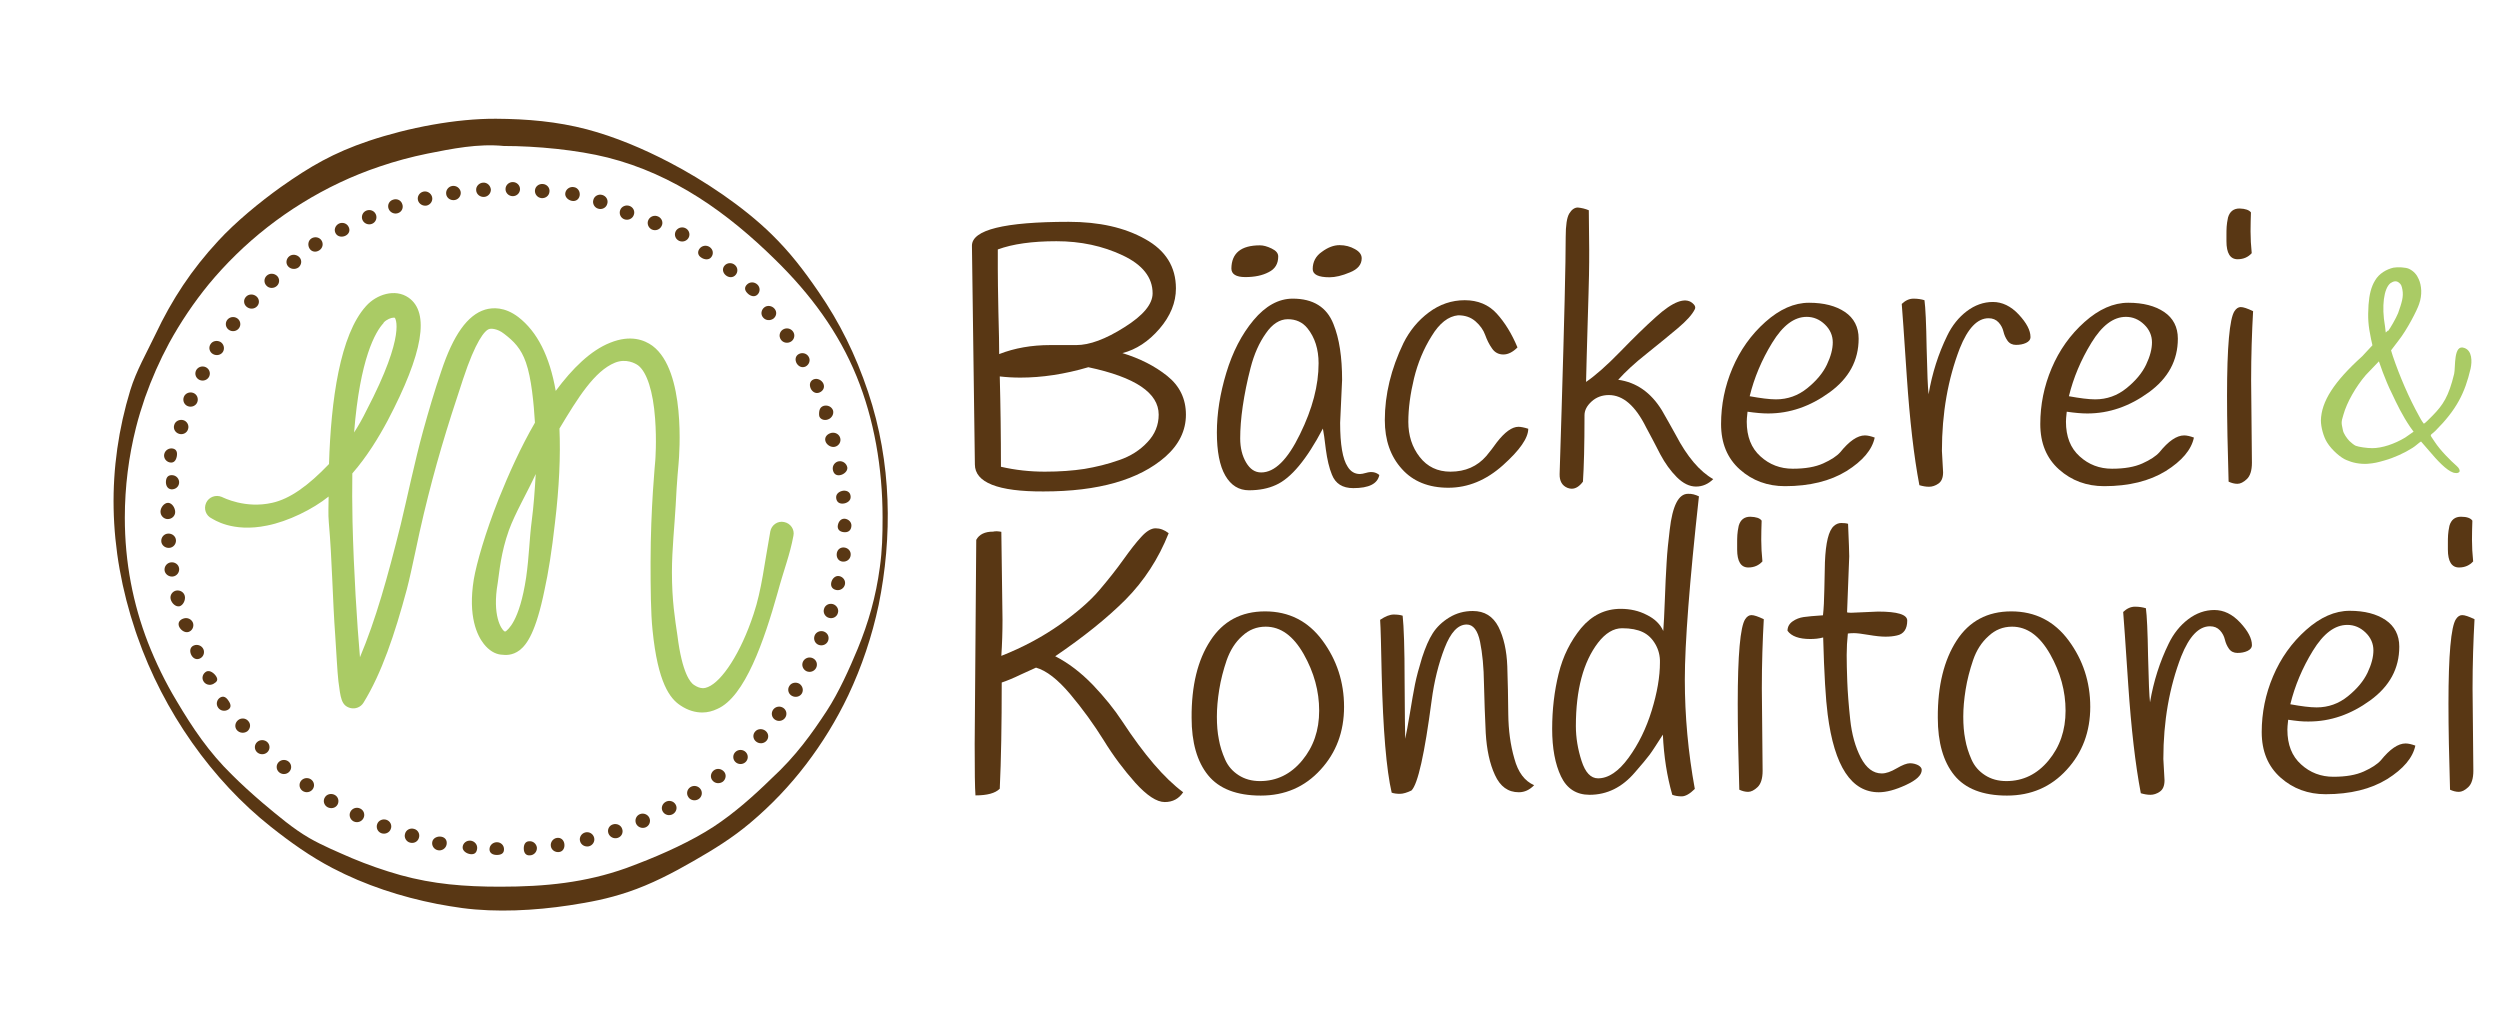 <?xml version="1.0" encoding="utf-8"?>
<!-- Generator: Adobe Illustrator 26.0.1, SVG Export Plug-In . SVG Version: 6.00 Build 0)  -->
<svg version="1.1" id="Ebene_1" xmlns="http://www.w3.org/2000/svg" xmlns:xlink="http://www.w3.org/1999/xlink" x="0px" y="0px"
	 viewBox="0 0 1275.8 521.7" style="enable-background:new 0 0 1275.8 521.7;" xml:space="preserve">
<style type="text/css">
	.st0{fill:#593714;}
	.st1{fill:#AACB65;}
</style>
<path class="st0" d="M443,200c-6.4-19.1-14.5-35.4-25.3-51.1c-7.6-11.1-14.6-20.2-24-29.4c-14.4-14.1-34.5-27.5-52-36.6
	C328.5,76,313.9,69.8,299.5,66c-15.3-4-30.4-5.3-46.4-5.4c-20.4-0.1-44.6,4.5-64.9,11.3c-18.1,6.1-29.9,13-44.8,23.5
	c-10.8,7.7-23.3,18-32.1,27.6c-13.5,14.6-23.5,29.7-32,47.7c-4.4,9.2-9.8,18.6-12.8,28.4c-12,39.4-11.6,80.5,2.7,123.1
	c0.3,0.8,0.5,1.5,0.8,2.3c13.5,38.9,38.5,73.9,68.2,97.4c10.1,8,20.2,15.2,31.5,21.1c16.6,8.7,35,14.7,53.4,18.3
	c4.2,0.8,8.5,1.5,12.8,2.1c17.4,2.3,36.9,1.3,54.7-1.4c10.5-1.6,19.5-3.3,29.9-6.8c11.7-3.9,23-9.8,33.4-15.8
	c10.5-6,20-11.9,29-19.5c10.7-9,20.2-19,28.5-29.9s15.5-22.6,21.5-35.2c6.9-14.6,12.1-30.1,15.5-46.1
	C455.4,274.2,455.2,236.3,443,200z M255.2,452.5c-18.3,0-34.1-1.3-50.8-5.9c-8.5-2.4-16.8-5.3-24.9-8.7c-7.1-3.1-15-6.4-21.6-10.2
	c-8.3-4.8-15.8-11.2-23.8-17.9c-5.6-4.8-10.9-9.6-15.6-14.3c-11.8-11.5-20.1-23.8-28.5-38c-5.7-9.5-10.5-19.4-14.5-29.6
	c-7.6-19.7-11.8-40.8-11.8-63.7c0-15.9,2-31.3,5.7-46c1.3-5.2,2.9-10.3,4.6-15.3c3.4-9.6,7.5-18.9,12.3-27.8
	c5.8-10.6,12.6-20.7,20.2-30c4.3-5.2,8.9-10.2,13.8-15c10.2-10,21.6-18.9,33.9-26.5s25.5-13.9,39.5-18.6c7.9-2.7,16.1-4.9,24.4-6.6
	c12.6-2.5,25.8-5.2,39-3.9c16.7,0,37.5,2,53,5.9c34,8.6,61.5,28.5,85.5,52.1c18,17.6,32.3,36.9,41.6,59.7
	c8.8,21.6,13.2,46.4,13.2,71.9c0,9.3-0.2,16.8-1.4,25.4c-2,15-5.8,28.2-11.3,41.6c-4.2,10.1-9.6,22.2-15.8,31.7
	c-7.6,11.6-15.8,23.1-28.1,34.4c-9.1,8.9-19.1,17.8-29.8,24.8c-10.9,7.1-25.5,13.8-38.6,18.8c-2,0.8-3.9,1.5-5.8,2.2
	C298.8,450.4,278.5,452.5,255.2,452.5z"/>
<g>
	<g>
		<path class="st0" d="M85.6,264.9c2.1,0,3.8-1.6,3.8-3.6s-1.5-4.6-3.6-4.7c-2.1,0-3.9,2.5-3.9,4.5
			C81.9,263.2,83.6,264.9,85.6,264.9z"/>
		<path class="st0" d="M430.9,264.7c-2.1,0-3.3,2-3.4,4c0,2,1.7,2.9,3.7,2.9c2.1,0,3.2-1.3,3.3-3.3
			C434.6,266.4,432.9,264.8,430.9,264.7z"/>
		<path class="st0" d="M89.8,275.7c-0.1-2-1.9-3.5-4-3.4s-3.6,1.9-3.5,3.9s1.9,3.5,4,3.4S89.9,277.7,89.8,275.7z"/>
		<path class="st0" d="M426.7,253.9c0.1,2,1.3,3.2,3.4,3.1s4.2-1.5,4-3.6c-0.1-2-1.5-3.1-3.6-3C428.5,250.6,426.6,251.9,426.7,253.9
			z"/>
		<path class="st0" d="M88.3,294.2c2-0.3,3.4-2.2,3.1-4.2s-2.2-3.3-4.3-3c-2,0.3-3.4,2.2-3.1,4.2C84.3,293.1,86.3,294.5,88.3,294.2z
			"/>
		<path class="st0" d="M428.1,235.4c-2,0.3-3.4,2.2-3.1,4.2s1.5,3.2,3.6,2.9c2-0.3,4.1-2.1,3.8-4C432,236.5,430.1,235.1,428.1,235.4
			z"/>
		<path class="st0" d="M94.3,304.1c-0.5-2-2.5-3.1-4.5-2.7c-2,0.5-3.2,2.5-2.7,4.4c0.5,2,2.5,4,4.5,3.6
			C93.5,308.9,94.8,306.1,94.3,304.1z"/>
		<path class="st0" d="M421.2,225c0.5,2,2.9,3.5,4.9,3s3.2-2.5,2.7-4.4c-0.5-2-2.5-3.1-4.5-2.7C422.2,221.4,420.7,223,421.2,225z"/>
		<path class="st0" d="M98.5,317.9c-0.7-1.9-2.8-2.9-4.7-2.3c-2,0.6-3.1,2-2.5,3.9c0.7,1.9,2.9,3.6,4.9,3
			C98.1,321.9,99.1,319.8,98.5,317.9z"/>
		<path class="st0" d="M418,211.8c0.1,2,2.4,3,4.4,2.3c2-0.6,3.3-2.8,2.7-4.7c-0.7-1.9-2.8-2.8-4.7-2.3
			C418.5,207.7,417.9,209.2,418,211.8z"/>
		<path class="st0" d="M103.8,331.3c-0.8-1.8-3-2.7-4.9-1.9c-1.9,0.8-2.2,2.8-1.4,4.6c0.8,1.8,2.5,2.9,4.4,2.1
			C103.8,335.3,104.6,333.1,103.8,331.3z"/>
		<path class="st0" d="M413.7,198.2c0.8,1.8,2.6,2.9,4.5,2.1c1.9-0.8,2.8-2.6,2-4.5c-0.8-1.8-3.1-3-5-2.2
			C413.3,194.4,412.9,196.3,413.7,198.2z"/>
		<path class="st0" d="M105.3,342.7c-1.8,1-2.5,3.2-1.5,4.9c1,1.8,3.3,2.4,5.1,1.4c1.8-1,2.5-2,1.5-3.7
			C109.4,343.6,107.1,341.8,105.3,342.7z"/>
		<path class="st0" d="M411.2,187c1.8-1,2.5-3.2,1.5-4.9c-1-1.8-3.3-2.4-5.1-1.4c-1.8,1-2,3.1-1,4.8
			C407.6,187.1,409.4,187.9,411.2,187z"/>
		<path class="st0" d="M112.3,356c-1.7,1.1-2.2,3.4-1,5.1c1.1,1.7,3.5,2.1,5.2,1s1.3-2.8,0.1-4.5C115.5,355.9,114.1,354.9,112.3,356
			z"/>
		<path class="st0" d="M399.5,168.2c-1.7,1.1-2.2,3.4-1,5.1c1.1,1.7,3.5,2.1,5.2,1s2.2-3.4,1-5.1S401.2,167.1,399.5,168.2z"/>
		<path class="st0" d="M121.5,367.5c-1.6,1.3-1.9,3.6-0.6,5.1c1.3,1.5,3.6,1.8,5.3,0.6c1.6-1.3,1.9-3.6,0.6-5.1
			C125.5,366.4,123.1,366.2,121.5,367.5z"/>
		<path class="st0" d="M390,156.9c-1.6,1.3-1.9,3.6-0.6,5.1c1.3,1.6,3.6,1.8,5.3,0.6c1.6-1.3,1.9-3.4,0.6-5S391.6,155.6,390,156.9z"
			/>
		<path class="st0" d="M131.2,378.7c-1.5,1.4-1.5,3.7-0.1,5.1s3.8,1.5,5.3,0.1s1.5-3.7,0.1-5.1C135.1,377.4,132.7,377.3,131.2,378.7
			z"/>
		<path class="st0" d="M381.3,145.1c-1.5,1.4-1.4,3,0.1,4.5c1.4,1.5,3.6,2.2,5.1,0.8s1.5-3.7,0.1-5.1
			C385.1,143.8,382.8,143.7,381.3,145.1z"/>
		
			<ellipse transform="matrix(2.051546e-02 -1 1 2.051546e-02 -249.584 528.181)" class="st0" cx="144.8" cy="391.5" rx="3.6" ry="3.7"/>
		<path class="st0" d="M369.8,135.5c-1.4,1.5-1,3.7,0.6,5s3.7,1.3,5-0.2s1.2-3.8-0.4-5.1C373.5,133.9,371.1,134,369.8,135.5z"/>
		
			<ellipse transform="matrix(2.053149e-02 -1 1 2.053149e-02 -247.356 548.949)" class="st0" cx="156.5" cy="400.7" rx="3.6" ry="3.7"/>
		<path class="st0" d="M362.2,126.1c-1.7-1.2-4-0.8-5.2,0.8c-1.2,1.6-0.9,3.4,0.8,4.5c1.7,1.2,4,1.4,5.2-0.2
			C364.3,129.5,363.9,127.3,362.2,126.1z"/>
		<path class="st0" d="M170.9,405.7c-1.8-1-4.1-0.5-5.1,1.2c-1.1,1.7-0.5,4,1.3,5s4.1,0.5,5.1-1.2S172.7,406.7,170.9,405.7z"/>
		
			<ellipse transform="matrix(2.072745e-02 -1 1 2.072745e-02 221.215 465.267)" class="st0" cx="348.1" cy="119.7" rx="3.6" ry="3.7"/>
		<path class="st0" d="M183.8,412.6c-1.9-0.9-4.1-0.1-5,1.7c-0.9,1.8-0.1,4,1.7,4.9c1.9,0.9,4.1,0.1,5-1.7
			C186.4,415.7,185.7,413.5,183.8,412.6z"/>
		<path class="st0" d="M335.9,110.5c-1.9-0.9-4.1-0.1-5,1.7c-0.9,1.8-0.1,4,1.7,4.9c1.9,0.9,4.1,0.1,5-1.7
			C338.6,113.6,337.8,111.4,335.9,110.5z"/>
		<path class="st0" d="M197.3,418.4c-1.9-0.7-4.1,0.2-4.8,2.1s0.2,4,2.1,4.7c1.9,0.7,4.1-0.2,4.8-2.1
			C200.2,421.2,199.2,419.1,197.3,418.4z"/>
		<path class="st0" d="M321.3,105.1c-1.9-0.7-4.1,0.2-4.8,2.1c-0.7,1.9,0.2,4,2.1,4.7s4.1-0.2,4.8-2.1
			C324.2,107.9,323.2,105.8,321.3,105.1z"/>
		<path class="st0" d="M211.3,423c-2-0.6-4.1,0.5-4.6,2.5c-0.6,1.9,0.6,4,2.5,4.5c2,0.6,4.1-0.5,4.6-2.5
			C214.4,425.6,213.3,423.5,211.3,423z"/>
		<path class="st0" d="M307.4,99.5c-2-0.6-4.1,0.5-4.6,2.5c-0.6,1.9,0.6,4,2.5,4.5c2,0.6,4.1-0.5,4.6-2.5
			C310.5,102.1,309.4,100.1,307.4,99.5z"/>
		<path class="st0" d="M225.3,427c-2-0.4-4.3,0.6-4.7,2.6s0.9,3.9,2.9,4.3s4-0.9,4.4-2.9C228.3,429,227.3,427.4,225.3,427z"/>
		<path class="st0" d="M292.9,95.5c-2-0.4-4,0.9-4.4,2.9s1.3,3.7,3.3,4.1s3.6-0.7,4-2.6C296.2,97.8,294.9,95.8,292.9,95.5z"/>
		<path class="st0" d="M240.2,429c-2.1-0.2-3.9,1.2-4.1,3.2c-0.2,2,2,3.5,4.1,3.7s3.1-0.9,3.3-2.9
			C243.7,431.1,242.3,429.3,240.2,429z"/>
		<path class="st0" d="M277.1,93.9c-2.1-0.2-3.9,1.2-4.1,3.2s1.3,3.8,3.3,4c2.1,0.2,3.9-1.2,4.1-3.2
			C280.7,95.9,279.2,94.1,277.1,93.9z"/>
		<path class="st0" d="M253.6,429.8c-2.1,0-3.8,1.6-3.8,3.6s1.7,2.9,3.7,2.9c2.1,0,3.7-0.7,3.7-2.8
			C257.3,431.5,255.7,429.8,253.6,429.8z"/>
		
			<ellipse transform="matrix(2.053156e-02 -1 1 2.053156e-02 159.704 356.128)" class="st0" cx="261.6" cy="96.6" rx="3.6" ry="3.7"/>
		<path class="st0" d="M270,429.3c-2.1,0.1-2.8,2-2.7,4s1.1,3.4,3.2,3.2c2.1-0.1,3.6-1.9,3.5-3.9C273.8,430.7,272.1,429.1,270,429.3
			z"/>
		<path class="st0" d="M246.6,93.2c-2.1,0.1-3.8,1.9-3.6,3.9c0.1,2,1.9,3.5,4,3.4s3.6-1.9,3.5-3.9C250.2,94.6,248.6,93.1,246.6,93.2
			z"/>
		<path class="st0" d="M284.2,427.6c-2,0.3-3.4,2.2-3.1,4.2s2.2,3.3,4.3,3c2-0.3,2.9-2.2,2.6-4.2
			C287.7,428.7,286.3,427.3,284.2,427.6z"/>
		<path class="st0" d="M230.8,94.9c-2,0.3-3.4,2.2-3.1,4.2c0.3,2,2.2,3.3,4.3,3c2-0.3,3.4-2.2,3.1-4.2
			C234.7,95.9,232.8,94.6,230.8,94.9z"/>
		<path class="st0" d="M298.7,424.8c-2,0.5-3.2,2.5-2.7,4.4c0.5,2,2.5,3.1,4.5,2.7c2-0.5,3.2-2.5,2.7-4.4
			C302.7,425.5,300.7,424.3,298.7,424.8z"/>
		<path class="st0" d="M216,97.8c-2,0.5-3.2,2.5-2.7,4.4s2.5,3.1,4.5,2.7c2-0.5,3.2-2.5,2.7-4.4S218,97.3,216,97.8z"/>
		<path class="st0" d="M312.8,420.7c-2,0.6-3,2.7-2.3,4.6s2.8,2.9,4.7,2.3c2-0.6,3-2.7,2.3-4.6C316.9,421.1,314.8,420.1,312.8,420.7
			z"/>
		<path class="st0" d="M200.6,101.9c-2,0.6-3,2.7-2.3,4.6s2.8,2.9,4.7,2.3c2-0.6,3-2.7,2.3-4.6C204.7,102.2,202.6,101.2,200.6,101.9
			z"/>
		<path class="st0" d="M326.5,415.5c-1.9,0.8-2.7,3-1.9,4.8c0.8,1.8,3,2.7,4.9,1.9c1.9-0.8,2.7-3,1.9-4.8
			C330.6,415.6,328.4,414.7,326.5,415.5z"/>
		<path class="st0" d="M186.9,107.5c-1.9,0.8-2.7,3-1.9,4.8s3,2.7,4.9,1.9c1.9-0.8,2.7-3,1.9-4.8C191,107.5,188.8,106.7,186.9,107.5
			z"/>
		<path class="st0" d="M339.7,409.2c-1.8,1-2.5,3.2-1.5,4.9c1,1.8,3.3,2.4,5.1,1.4c1.8-1,2.5-3.2,1.5-4.9
			C343.8,408.8,341.5,408.2,339.7,409.2z"/>
		<path class="st0" d="M172.8,114.2c-1.8,1-2.5,3.2-1.5,4.9c1,1.8,3.4,2.1,5.2,1.1s2.3-2.9,1.3-4.6
			C176.9,113.9,174.6,113.2,172.8,114.2z"/>
		<path class="st0" d="M352.3,401.7c-1.7,1.1-2.2,3.4-1,5.1c1.1,1.7,3.5,2.1,5.2,1s2.2-3.4,1-5.1S354,400.6,352.3,401.7z"/>
		<path class="st0" d="M158.9,121.7c-1.7,1.1-2,3.5-0.9,5.2s3.3,2,5,0.8c1.7-1.1,2.2-3.4,1-5.1C162.9,121,160.6,120.6,158.9,121.7z"
			/>
		<path class="st0" d="M364.2,393.2c-1.6,1.3-1.9,3.6-0.6,5.1c1.3,1.6,3.6,1.8,5.3,0.6c1.6-1.3,1.9-3.6,0.6-5.1
			C368.1,392.2,365.8,391.9,364.2,393.2z"/>
		<path class="st0" d="M147.6,130.8c-1.6,1.3-1.9,3.6-0.6,5.1s3.6,1.8,5.3,0.6c1.6-1.3,1.9-3.6,0.6-5.1S149.2,129.5,147.6,130.8z"/>
		
			<ellipse transform="matrix(2.053157e-02 -1 1 2.053157e-02 -16.255 756.173)" class="st0" cx="377.8" cy="386.4" rx="3.6" ry="3.7"/>
		<path class="st0" d="M136.1,140.7c-1.5,1.4-1.5,3.7-0.1,5.1c1.4,1.5,3.8,1.5,5.3,0.1s1.5-3.7,0.1-5.1
			C139.9,139.4,137.6,139.3,136.1,140.7z"/>
		<path class="st0" d="M385.4,373.3c-1.4,1.5-1.2,3.8,0.4,5.1c1.6,1.3,3.9,1.2,5.3-0.3s1.2-3.8-0.4-5.1
			C389.1,371.7,386.7,371.8,385.4,373.3z"/>
		<path class="st0" d="M125.5,151.5c-1.4,1.5-1.2,3.8,0.4,5.1c1.6,1.3,3.9,1.2,5.3-0.3c1.4-1.5,1.2-3.8-0.4-5.1
			S126.8,150,125.5,151.5z"/>
		<path class="st0" d="M399.8,361.3c-1.7-1.2-4-0.8-5.2,0.8c-1.2,1.6-0.9,3.9,0.8,5.1c1.7,1.2,4,0.8,5.2-0.8
			C401.8,364.8,401.5,362.5,399.8,361.3z"/>
		
			<ellipse transform="matrix(2.031726e-02 -1 1 2.031726e-02 -48.875 280.935)" class="st0" cx="118.9" cy="165.4" rx="3.6" ry="3.7"/>
		<path class="st0" d="M407.9,348.9c-1.8-1-4.1-0.5-5.1,1.2c-1.1,1.7-0.5,4,1.3,5s4.1,0.5,5.1-1.2
			C410.2,352.2,409.6,350,407.9,348.9z"/>
		<path class="st0" d="M112.5,174.5c-1.8-1-4.1-0.5-5.1,1.2c-1.1,1.7-0.5,4,1.3,5s4.1,0.5,5.1-1.2S114.2,175.5,112.5,174.5z"/>
		<path class="st0" d="M414.8,335.9c-1.9-0.9-4.1-0.1-5,1.7c-0.9,1.8-0.1,4,1.7,4.9c1.9,0.9,4.1,0.1,5-1.7S416.7,336.8,414.8,335.9z
			"/>
		
			<ellipse transform="matrix(2.072949e-02 -1 1 2.072949e-02 -89.349 289.967)" class="st0" cx="103.3" cy="190.6" rx="3.6" ry="3.7"/>
		<path class="st0" d="M420.5,322.3c-1.9-0.7-4.1,0.2-4.8,2.1c-0.7,1.9,0.2,4,2.1,4.7s4.1-0.2,4.8-2.1S422.5,323.1,420.5,322.3z"/>
		<path class="st0" d="M95.9,207.3c1.9,0.7,4.1-0.2,4.8-2.1c0.7-1.9-0.2-4-2.1-4.7s-4.1,0.2-4.8,2.1C93.1,204.5,94,206.6,95.9,207.3
			z"/>
		<path class="st0" d="M425.1,308.3c-2-0.6-4.1,0.5-4.6,2.5c-0.6,1.9,0.6,4,2.5,4.5c2,0.6,4.1-0.5,4.6-2.5
			C428.2,310.9,427,308.9,425.1,308.3z"/>
		<path class="st0" d="M91.4,221.4c2,0.6,4.1-0.5,4.6-2.5c0.6-1.9-0.6-4-2.5-4.5s-4.1,0.5-4.6,2.5C88.3,218.8,89.4,220.8,91.4,221.4
			z"/>
		<path class="st0" d="M428.3,294c-2-0.4-3.7,1.3-4.1,3.3s0.6,3.4,2.6,3.8s4-0.9,4.4-2.9C431.6,296.3,430.3,294.4,428.3,294z"/>
		<path class="st0" d="M86.7,236c2,0.4,3.1-1,3.5-3s0-3.7-2-4.1c-2-0.4-4,0.9-4.4,2.9C83.4,233.7,84.7,235.6,86.7,236z"/>
		<path class="st0" d="M430.8,279.4c-2.1-0.2-3.6,1.2-3.8,3.2c-0.2,2,0.9,3.8,3,4s3.9-1.2,4.1-3.2
			C434.4,281.4,432.9,279.6,430.8,279.4z"/>
		<path class="st0" d="M87.3,249.7c2.1,0.2,3.9-1.2,4.1-3.2s-1.3-3.8-3.3-4c-2.1-0.2-3.2,0.9-3.4,2.9
			C84.5,247.3,85.2,249.4,87.3,249.7z"/>
	</g>
</g>
<path class="st1" d="M358.4,363.6c-3.3,0-7.2-0.9-11.3-3.7c-5.1-3.4-11.4-11.2-14.1-38.4c-0.9-8.4-1-21.9-1-34.4
	c0-27.9,2.4-51.7,2.4-52c0-0.1,0.8-9.9-0.1-21.6c-1-13.8-4.2-23.6-8.6-27c-1.5-1.1-6.2-3.7-11.9-1.4c-10.5,4.3-19,18.1-28.3,33.6
	c0.6,13.8-0.1,29.9-2.3,48.2c-1.6,14.3-3.4,25.5-5.3,34.1c-4.4,21.6-9,27.9-12.7,30.8c-3.8,2.9-7.5,2.5-9.1,2.3h-0.3
	c-3.2-0.3-6.3-2.2-8.9-5.5c-3.3-4.2-8.2-13.9-5.1-33c1.4-8.1,5.8-23.6,12.7-41c5.1-12.7,11.3-26.5,18.5-38.9
	c-0.6-9.8-1.8-22.8-4.6-30.7c-2.5-7.2-6.2-10.9-11.2-14.7c-3.4-2.7-6.7-2.7-7.5-2.4c-2.3,0.6-7,6.2-13.4,25.6
	c-8.5,25.5-14.2,44.4-20,68.6c-2.8,11.4-6,28.4-8.7,38.7c-6.2,23-12.8,42.7-22.1,57.8c-1.4,2.3-4.2,3.4-6.8,2.7
	c-4.6-1.3-4.9-5.3-6-13.6c-0.6-5.3-1-14.3-1.6-23c-1.4-19.1-1.6-38.9-3.3-58.1c-0.4-4.3-0.1-8.6-0.1-13.2
	c-8.1,6.5-20.7,12.7-31.4,14.8c-17.8,3.7-27.5-3.3-28.2-3.6c-3-1.4-4.3-4.9-2.9-8c1.4-3,4.9-4.3,8-3c0.9,0.4,12,6.1,25.7,3
	c9-2,18.3-8.6,29-19.8c1-32.6,5.6-65.9,18.9-80.6l0.1-0.1c5.2-5.8,14.7-9,21.6-4.2c10.9,7.6,7.5,28.2-10.7,62.8
	c-4.6,8.6-10.5,18.3-18,26.9c-0.1,7.5-0.1,15.6,0.1,24.6c0.6,25.2,2.3,52.1,3.8,69.2c8-19,14.1-40.7,20.8-67.7
	c3.4-14.1,7.1-32,11.4-47.7c2.8-10.1,5.8-20.4,9.3-30.6c6.1-18.4,13.4-28.7,22.4-31.4c3.8-1.1,9.9-1.5,16.9,3.8
	c9.6,7.4,16,19.9,19.1,37.7c8.5-11.5,17.9-20.7,27.8-24.6c10.4-4.2,17.5-1.4,21.6,1.6c17.1,12.8,13.7,55.3,13.3,60
	c0,0.1-0.9,8.9-1.5,21.6c-0.5,9.3-1.9,22.3-1.9,33.9c0,14.7,1.6,24.1,2.8,32.3c2.4,19.4,6.7,24.1,8.4,25.2c3.4,2.3,5.6,1.8,7.2,1.1
	c7.1-2.9,16.7-17.2,23.3-37.3c4.1-12.2,5.5-25.7,8.5-42.1c0.6-3.3,3.8-5.5,7-4.8c3.3,0.6,5.5,3.8,4.8,7c-1.8,9.8-4.8,17-8.1,29.2
	c-6.8,24.1-16.6,53.1-30.8,59.2C363.7,362.9,361.1,363.6,358.4,363.6z M257.5,322.4L257.5,322.4L257.5,322.4z M257.4,322.2
	c0.1,0,0.3,0,0.4,0s0.1,0,0.3,0c1-0.9,7-4.9,10.4-27.5c1.6-11.3,1.6-19.4,2.9-29.3c0.9-6.8,1.5-15,2-23.5
	c-4.4,9.6-10.5,19.9-13.7,28.7c-4.1,11.5-4.8,20.9-5.7,26.9C251.1,314.1,255.8,321.1,257.4,322.2z M200.9,162.1
	c-1.3,0-3.6,0.9-5.1,2.5l-0.1,0.3c-4.1,4.4-12,17.9-15,55.8c2.2-3.4,4.3-7.1,6.3-11.2c20.7-39.6,14.5-47.3,14.5-47.3
	C201.4,162.1,201.1,162.1,200.9,162.1z"/>
<g>
	<path class="st0" d="M497.5,237L496,125.4c0-8.1,16.5-12.2,49.4-12.2c15.5,0,28.5,2.9,39,8.8c10.5,5.8,15.7,14.2,15.7,25.2
		c0,7.2-2.8,14.1-8.4,20.6c-5.6,6.5-11.9,10.6-18.9,12.4c8.8,2.7,16.4,6.5,22.8,11.6c6.4,5.1,9.6,11.7,9.6,19.8s-3.5,15.3-10.5,21.5
		c-13.5,11.8-34.2,17.7-62.2,17.7C509.2,250.9,497.5,246.2,497.5,237z M509.9,180.7c7.9-3.1,16.6-4.6,26.1-4.6c4.4,0,8.9,0,13.3,0
		c6.7,0,14.9-3,24.5-9.1c9.6-6,14.4-11.8,14.4-17.3c0-8.1-5.1-14.6-15.3-19.4c-10.2-4.8-21.4-7.2-33.8-7.2
		c-12.3,0-22.3,1.4-29.9,4.2c0,2.3,0,5.6,0,10s0.1,11.6,0.3,21.7C509.8,169.4,509.9,176.5,509.9,180.7z M591.3,211.6
		c0-11.1-11.9-19.1-35.9-24.2c-12.2,3.6-23.8,5.3-34.7,5.3c-3.6,0-7.1-0.2-10.5-0.6c0.4,15.1,0.6,30.5,0.6,46.1
		c7.4,1.7,14.8,2.5,22.4,2.5s14.3-0.5,20.2-1.4c5.9-1,11.8-2.4,17.7-4.5c5.9-2,10.7-5.1,14.5-9.2
		C589.4,221.6,591.3,216.9,591.3,211.6z"/>
	<path class="st0" d="M684.9,193.9l-1,21.9c0,11.1,1.3,18.5,3.8,22.3c1.5,2.5,3.6,3.8,6.3,3.8c0.8,0,1.8-0.2,3.2-0.6
		c2.7-0.8,4.9-0.4,6.7,1.1c-0.9,4.5-5.3,6.7-13.3,6.7c-5.5,0-9.1-2.3-10.9-6.9c-1.4-3.4-2.4-7.7-3.1-12.9c-0.6-5.1-1.1-8.7-1.5-10.6
		c-8.3,15.8-16.3,25.4-24,28.8c-3.9,1.8-8.5,2.7-13.7,2.7s-9.2-2.5-12.1-7.5c-2.9-5-4.3-12.4-4.3-22c0-9.7,1.6-19.8,4.8-30.4
		s7.8-19.6,13.9-26.9c6.1-7.3,12.8-11,20-11c10.4,0,17.4,4.3,20.8,13C683.5,172.8,684.9,182.3,684.9,193.9z M643,125.2
		c1.7,0,3.6,0.5,5.9,1.6c2.3,1.1,3.4,2.4,3.4,4.1c0,3.7-1.6,6.4-4.9,8c-3.2,1.7-7.2,2.5-11.9,2.5s-7.1-1.5-7.1-4.4
		C628.5,129.2,633.3,125.2,643,125.2z M638.2,187.7c-1.8,6.9-3.1,13.5-4,19.6c-0.9,6.2-1.3,11.6-1.3,16.4s1,8.9,3,12.3
		s4.5,5.1,7.7,5.1c6.9,0,13.5-6.5,19.8-19.5c6.4-13,9.5-25,9.5-36.2c0-7.2-1.9-13.2-5.7-17.9c-2.5-3.1-5.9-4.6-10-4.6
		s-7.9,2.4-11.2,7.2C642.6,174.9,640,180.7,638.2,187.7z M674.6,128.5c3.1-2.3,6.1-3.4,9-3.4s5.5,0.7,7.8,2c2.4,1.3,3.5,2.9,3.5,4.7
		c0,3.2-2,5.6-6,7.2c-4,1.7-7.5,2.5-10.4,2.5c-5.7,0-8.6-1.4-8.6-4.2C669.9,133.7,671.4,130.7,674.6,128.5z"/>
	<path class="st0" d="M774.4,177.3c-2.4,2.4-4.8,3.6-7.2,3.6s-4.4-1-5.8-3.1c-1.5-2.1-2.6-4.4-3.5-6.9s-2.5-4.8-4.9-6.9
		c-2.4-2.1-5.3-3.1-8.9-3.1c-5,0.5-9.5,4-13.5,10.6c-4.1,6.5-7.1,13.8-9,21.6c-1.9,7.9-2.9,15.3-2.9,22.2s1.9,12.9,5.8,17.9
		c3.9,5,9.1,7.5,15.7,7.5c7.6,0,13.7-2.7,18.3-8c1.9-2.3,3.7-4.6,5.3-6.9c4.1-5.3,7.8-8,11.1-8c1.1,0,2.8,0.3,5,1
		c0,4.7-4.3,10.9-12.9,18.6c-8.6,7.7-17.9,11.5-27.9,11.5s-18-3.2-23.7-9.6c-5.8-6.4-8.7-14.7-8.7-24.9c0-13.1,3.2-26.2,9.5-39.3
		c3.2-6.4,7.5-11.6,13-15.7c5.5-4.1,11.6-6.2,18.3-6.2s12.2,2.3,16.3,6.8C767.9,164.5,771.5,170.3,774.4,177.3z"/>
	<path class="st0" d="M810.8,107.3c0.1,8.9,0.2,15.5,0.2,19.9s0,8.7-0.1,13.1c-0.1,4.3-0.3,12.7-0.7,25.1
		c-0.4,12.4-0.6,22.2-0.8,29.5c4.8-3.3,10.6-8.4,17.4-15.4c6.7-6.9,12.8-12.9,18.3-17.8c8.6-7.8,14.8-10.1,18.5-7.1
		c1.4,1.1,1.8,2.2,1.3,3.2c-1.3,2.7-4.2,5.9-8.7,9.7s-9.8,8.1-15.9,13c-6.1,4.8-10.9,9.3-14.5,13.3c9.3,1.3,16.7,6.5,22.3,15.6
		c2.4,4.2,4.8,8.4,7.1,12.6c5.8,11.1,12.2,18.6,19.1,22.5c-2.5,2.5-5.5,3.8-8.8,3.8s-6.6-1.6-9.8-4.8s-6-7.1-8.4-11.6
		c-2.4-4.6-4.7-9.2-7.2-13.7c-5.5-11.1-11.8-16.6-19.1-16.6c-3.4,0-6.4,1.1-8.8,3.3c-2.4,2.2-3.6,4.5-3.6,7
		c0,15.3-0.3,26.6-0.8,33.9c-1.8,2.4-3.7,3.6-5.7,3.6c-0.6,0-1.3-0.1-2.1-0.4c-2.8-1.1-4.2-3.5-4.1-7.1c0.1-3.6,0.4-14.4,1-32.4
		c1.4-46.1,2.1-75.6,2.1-88.5c0-6,0.6-10,1.8-12s2.7-3.1,4.4-3.1C807.1,106.1,808.9,106.5,810.8,107.3z"/>
	<path class="st0" d="M891.8,210.1c-0.3,2.5-0.4,4.3-0.4,5.1c0,7.6,2.3,13.5,7,17.7c4.6,4.2,10.1,6.3,16.5,6.3s11.5-0.9,15.5-2.7
		s6.9-3.7,8.7-5.7c4.6-5.7,8.8-8.6,12.6-8.6c1.4,0,3.1,0.4,5,1.1c-1.3,6.2-6.1,11.9-14.4,17.1c-8.3,5.1-18.8,7.7-31.4,7.7
		c-8.9,0-16.6-2.8-23-8.5s-9.6-13.4-9.6-23.2s1.9-19.3,5.8-28.5c3.9-9.2,9.5-17.1,16.8-23.6s14.7-9.8,22.3-9.8s13.7,1.6,18.3,4.7
		c4.6,3.1,7,7.7,7,13.6c0,11.1-4.9,20.2-14.8,27.4c-9.9,7.2-20.3,10.8-31.4,10.8C899.4,211,895.9,210.7,891.8,210.1z M906.3,203.8
		c6,0,11.3-1.9,16-5.7s8-7.8,10-12s3-8,3-11.4s-1.3-6.5-4-9.1s-5.8-3.9-9.3-3.9c-6.4,0-12.2,4.4-17.6,13.2
		c-5.4,8.8-9.2,17.9-11.5,27.3C898.4,203.2,902.9,203.8,906.3,203.8z"/>
	<path class="st0" d="M991,230.1l0.6,10.9c0,2.8-0.8,4.7-2.4,5.8c-1.6,1.1-3.2,1.6-4.8,1.6s-3.2-0.3-4.9-0.8
		c-2.8-14.7-4.9-33.1-6.4-55.1s-2.3-34.5-2.6-37.4c1.9-1.8,3.9-2.7,6-2.7s4,0.3,5.6,0.8c0.5,3.7,0.9,11.8,1.1,24.4
		c0.3,12.6,0.6,20.5,1,23.6c1.8-10.7,5-20.7,9.5-29.9c2.5-5.2,5.9-9.4,10-12.5s8.6-4.7,13.3-4.7s9.2,2.1,13.2,6.4
		c4,4.3,6,8.1,6,11.5c0,1.3-0.8,2.3-2.3,3s-3.2,1-5.1,1c-1.8,0-3.3-0.7-4.3-2.1c-1-1.4-1.7-3-2.1-4.7s-1.2-3.3-2.5-4.7
		s-3-2.1-5.1-2.1c-5.7,0-10.6,5.1-14.7,15.4C994.1,193.4,991,210.8,991,230.1z"/>
	<path class="st0" d="M1054.7,210.1c-0.3,2.5-0.4,4.3-0.4,5.1c0,7.6,2.3,13.5,7,17.7c4.6,4.2,10.1,6.3,16.5,6.3s11.5-0.9,15.5-2.7
		s6.9-3.7,8.7-5.7c4.6-5.7,8.8-8.6,12.6-8.6c1.4,0,3.1,0.4,5,1.1c-1.3,6.2-6.1,11.9-14.4,17.1c-8.3,5.1-18.8,7.7-31.4,7.7
		c-8.9,0-16.6-2.8-23-8.5s-9.6-13.4-9.6-23.2s1.9-19.3,5.8-28.5s9.5-17.1,16.8-23.6s14.7-9.8,22.3-9.8s13.7,1.6,18.3,4.7
		c4.6,3.1,7,7.7,7,13.6c0,11.1-4.9,20.2-14.8,27.4s-20.3,10.8-31.4,10.8C1062.3,211,1058.8,210.7,1054.7,210.1z M1069.2,203.8
		c6,0,11.3-1.9,16-5.7s8-7.8,10-12s3-8,3-11.4s-1.3-6.5-4-9.1s-5.8-3.9-9.3-3.9c-6.4,0-12.2,4.4-17.6,13.2s-9.2,17.9-11.5,27.3
		C1061.3,203.2,1065.8,203.8,1069.2,203.8z"/>
	<path class="st0" d="M1148.7,108.4c-0.1,2.9-0.2,6.2-0.2,9.7c0,3.6,0.2,7.2,0.6,11.1c-1.8,2-4.2,3.1-7.2,3.1
		c-3.8,0-5.7-3.1-5.7-9.2c0-0.3,0-1.2,0-2.9s0-3.1,0.1-4.5c0.1-1.3,0.3-2.9,0.7-4.7c0.9-3.1,2.9-4.6,5.9-4.6
		C1145.9,106.5,1147.8,107.2,1148.7,108.4z M1136.5,201.9c0-24.9,1.3-39.3,3.8-43.1c0.9-1.4,2-2.1,3.2-2.1c1.3,0,3.4,0.7,6.3,2.1
		c-0.6,10.8-1,22.6-1,35.3l0.4,42.1c0,3.9-0.9,6.7-2.6,8.3s-3.3,2.4-4.8,2.4s-3-0.4-4.5-1.1C1136.8,229.2,1136.5,214.6,1136.5,201.9
		z"/>
</g>
<g>
	<path class="st0" d="M511,271.4l0.6,44.8c0,6.4-0.2,12.5-0.6,18.5c11.2-4.4,21.1-9.8,29.8-15.9c8.7-6.2,15.4-12,20.1-17.5
		s8.8-10.7,12.3-15.6s6.5-8.8,9.2-11.7c2.6-2.9,5.1-4.4,7.3-4.4c2.3,0,4.5,0.8,6.7,2.5c-5.2,13.1-12.6,24.4-22,33.9
		c-9.5,9.5-21.5,19.1-35.9,28.9c6.7,3.4,13.1,8.3,19.2,14.6c6,6.3,11,12.5,15,18.6c11.1,16.9,21.4,29,31.1,36.2
		c-2.2,3.3-5.3,5-9.4,5s-9.1-3.3-15-9.8c-5.8-6.5-11.3-13.8-16.2-21.8c-5-8-10.6-15.8-17-23.4s-12.2-12.1-17.5-13.6
		c-1,0.4-3.6,1.6-7.7,3.5c-4.1,2-7.4,3.3-9.8,4.1c0,21.5-0.3,39.5-1,54.2c-2.3,2.3-6.4,3.4-12.4,3.4c-0.3-3.8-0.4-12.5-0.4-26.1
		l0.8-104.3c1.5-2.8,4.4-4.2,8.6-4.2C508,271,509.4,271.1,511,271.4z"/>
	<path class="st0" d="M617.7,326.9c6.4-9.9,15.7-14.9,27.9-14.9s22,5,29.3,14.9s11,21.2,11,33.8c0,12.7-4,23.4-12,32.1
		c-8,8.8-18.2,13.2-30.5,13.2s-21.3-3.5-26.9-10.4s-8.4-16.7-8.4-29.3C608,349.9,611.2,336.8,617.7,326.9z M626,336.9
		c-1.7,5-3,10-3.8,15s-1.2,9.6-1.2,13.8c0,4.3,0.3,8.1,1,11.6c0.6,3.5,1.7,6.9,3.2,10.3s3.8,6,6.9,8s6.7,3,10.9,3
		c8.5,0,15.7-3.5,21.5-10.5s8.7-15.4,8.7-25.4s-2.6-19.5-7.9-28.9c-5.3-9.3-11.7-14-19.4-14c-4.6,0-8.6,1.6-12,4.8
		C630.3,327.8,627.8,331.9,626,336.9z"/>
	<path class="st0" d="M782.9,400.7c-2.3,2.4-4.9,3.6-7.8,3.6c-5.5,0-9.5-2.9-12.2-8.8c-2.7-5.8-4.2-13-4.7-21.4
		c-0.4-8.4-0.7-16.8-0.9-25.2c-0.1-8.4-0.8-15.5-2-21.4c-1.2-5.8-3.5-8.8-6.8-8.8c-4.5,0-8.2,4-11.3,12s-5.3,16.9-6.6,26.7
		c-3.6,27.3-7,42.7-10.3,46c-2.3,1.1-4.3,1.7-5.9,1.7c-1.7,0-3.1-0.2-4.2-0.6c-2.7-11.7-4.4-31.8-5.1-60.5
		c-0.3-14.2-0.5-23.5-0.8-27.7c2.7-1.8,5-2.7,6.9-2.7s3.4,0.2,4.6,0.6c0.6,5.5,1,16.7,1,33.6c0.1,16.9,0.2,26.6,0.3,29.2
		c0.6-2.7,1.4-7,2.4-13s1.8-10.9,2.6-14.8s2-8.4,3.6-13.6c1.7-5.2,3.5-9.4,5.5-12.5s4.8-5.8,8.4-8c3.6-2.2,7.6-3.3,12-3.3
		c6,0,10.3,2.7,13.1,8.1c2.7,5.4,4.2,12.1,4.5,20.1s0.4,16.1,0.5,24.4s1.1,15.8,3.1,22.7C774.7,394.2,778.1,398.6,782.9,400.7z"/>
	<path class="st0" d="M867,253.3c-4.8,43.7-7.2,74.9-7.2,93.5s1.7,37.2,5.1,55.8c-2.5,2.5-4.8,3.8-6.7,3.8s-3.5-0.3-4.8-0.8
		c-2.7-9.4-4.3-19.6-4.8-30.7c-3.1,4.8-5.3,8.3-6.8,10.3s-4,5-7.5,9c-6.5,7.6-14.2,11.4-23.1,11.4c-6.7,0-11.6-3.1-14.6-9.4
		s-4.5-14.4-4.5-24.2c0-9.9,1.1-19.3,3.3-28.2c2.2-9,6.1-16.7,11.5-23.3c5.5-6.5,12.2-9.8,20.2-9.8c4.8,0,9.3,1,13.3,3.1
		c4.1,2,6.9,4.8,8.4,8.2c0.3-3.4,0.5-8.7,0.8-15.8s0.5-13.4,0.9-19c0.3-5.5,0.9-11.2,1.6-16.9c1.4-12.2,4.5-18.3,9.3-18.3
		C863.3,251.9,865.1,252.4,867,253.3z M844.8,328.8c-1.6-2.8-3.7-4.9-6.4-6.2c-2.7-1.3-6.2-2-10.6-2s-8.5,2.5-12.3,7.4
		c-7.5,9.8-11.3,24-11.3,42.5c0,6,1,11.9,2.9,17.8s4.7,8.9,8.4,8.9c5.3,0,10.5-3.5,15.6-10.5s9-15,11.8-24.1s4.2-17.3,4.2-24.5
		C847.2,334.7,846.4,331.6,844.8,328.8z"/>
	<path class="st0" d="M899,265.7c-0.1,2.9-0.2,6.2-0.2,9.7c0,3.6,0.2,7.2,0.6,11.1c-1.8,2-4.2,3.1-7.2,3.1c-3.8,0-5.7-3.1-5.7-9.2
		c0-0.3,0-1.2,0-2.9c0-1.7,0-3.1,0.1-4.5c0.1-1.3,0.3-2.9,0.7-4.7c0.9-3.1,2.9-4.6,5.9-4.6C896.2,263.8,898.1,264.4,899,265.7z
		 M886.8,359.1c0-24.9,1.3-39.3,3.8-43.1c0.9-1.4,2-2.1,3.2-2.1c1.3,0,3.4,0.7,6.3,2.1c-0.6,10.8-1,22.6-1,35.3l0.4,42.1
		c0,3.9-0.9,6.7-2.6,8.3c-1.7,1.6-3.3,2.4-4.8,2.4s-3-0.4-4.5-1.1C887.1,386.4,886.8,371.8,886.8,359.1z"/>
	<path class="st0" d="M923.8,326.1c-5.7,0-9.6-1.4-11.6-4.2c0-2,0.9-3.6,2.6-4.8c1.7-1.2,3.6-1.9,5.6-2.2c2-0.3,5.3-0.6,9.9-0.9
		c0.4-3.4,0.6-7.8,0.7-13.3c0.1-5.4,0.2-10,0.3-13.8c0.4-10,1.9-16.2,4.6-18.5c1.1-1,2.4-1.5,3.7-1.5s2.5,0.1,3.5,0.4
		c0.4,9.2,0.6,14.7,0.6,16.6l-1.1,28.6c0.3,0.1,1,0.2,2.1,0.2l13.7-0.6c9.9,0,14.9,1.5,14.9,4.6c0,4.3-1.8,6.9-5.3,7.6
		c-1.7,0.4-3.6,0.6-5.8,0.6s-5.1-0.3-8.6-0.9s-6-0.9-7.5-0.9s-2.5,0.1-3.1,0.2c-0.4,3.7-0.6,7.3-0.6,11c0,3.6,0.1,8.1,0.3,13.5
		s0.7,11.9,1.5,19.4s2.6,14,5.4,19.4s6.4,8.1,10.7,8.1c2.2,0,4.7-0.9,7.6-2.6s5.2-2.6,6.8-2.6s3,0.4,4.2,1c1.2,0.7,1.8,1.5,1.8,2.4
		c0,2.7-2.7,5.2-8.1,7.7s-10,3.7-13.8,3.7c-14,0-22.7-13.2-26.1-39.7c-1-7.6-1.8-20.7-2.3-39.3C928.3,325.9,926.1,326.1,923.8,326.1
		z"/>
	<path class="st0" d="M998.5,326.9c6.4-9.9,15.7-14.9,27.9-14.9c12.2,0,22,5,29.3,14.9s11,21.2,11,33.8c0,12.7-4,23.4-12,32.1
		c-8,8.8-18.2,13.2-30.5,13.2c-12.3,0-21.3-3.5-26.9-10.4s-8.4-16.7-8.4-29.3C988.8,349.9,992.1,336.8,998.5,326.9z M1006.9,336.9
		c-1.7,5-3,10-3.8,15s-1.2,9.6-1.2,13.8c0,4.3,0.3,8.1,1,11.6c0.6,3.5,1.7,6.9,3.2,10.3s3.8,6,6.9,8s6.7,3,10.9,3
		c8.5,0,15.7-3.5,21.5-10.5s8.7-15.4,8.7-25.4s-2.6-19.5-7.9-28.9c-5.3-9.3-11.7-14-19.4-14c-4.6,0-8.6,1.6-12,4.8
		C1011.2,327.8,1008.6,331.9,1006.9,336.9z"/>
	<path class="st0" d="M1104,387.3l0.6,10.9c0,2.8-0.8,4.7-2.4,5.8c-1.6,1.1-3.2,1.6-4.8,1.6s-3.2-0.3-4.9-0.8
		c-2.8-14.7-4.9-33.1-6.4-55.1s-2.3-34.5-2.6-37.4c1.9-1.8,3.9-2.7,6-2.7s4,0.3,5.6,0.8c0.5,3.7,0.9,11.8,1.1,24.4
		c0.3,12.6,0.6,20.5,1,23.6c1.8-10.7,5-20.7,9.5-29.9c2.5-5.2,5.9-9.4,10-12.5s8.6-4.7,13.3-4.7c4.8,0,9.2,2.1,13.2,6.4
		s6,8.1,6,11.5c0,1.3-0.8,2.3-2.3,3s-3.2,1-5.1,1c-1.8,0-3.3-0.7-4.3-2.1s-1.7-3-2.1-4.7s-1.2-3.3-2.5-4.7s-3-2.1-5.1-2.1
		c-5.7,0-10.6,5.1-14.7,15.4C1107.1,350.6,1104,368,1104,387.3z"/>
	<path class="st0" d="M1167.7,367.3c-0.3,2.5-0.4,4.3-0.4,5.1c0,7.6,2.3,13.5,7,17.7c4.6,4.2,10.1,6.3,16.5,6.3s11.5-0.9,15.5-2.7
		c4-1.8,6.9-3.7,8.7-5.7c4.6-5.7,8.8-8.6,12.6-8.6c1.4,0,3.1,0.4,5,1.1c-1.3,6.2-6.1,11.9-14.4,17.1c-8.3,5.1-18.8,7.7-31.4,7.7
		c-8.9,0-16.6-2.8-23-8.5s-9.6-13.4-9.6-23.2c0-9.8,1.9-19.3,5.8-28.5s9.5-17.1,16.8-23.6s14.7-9.8,22.3-9.8s13.7,1.6,18.3,4.7
		s7,7.7,7,13.6c0,11.1-4.9,20.2-14.8,27.4c-9.9,7.2-20.3,10.8-31.4,10.8C1175.3,368.3,1171.8,367.9,1167.7,367.3z M1182.2,361
		c6,0,11.3-1.9,16-5.7c4.7-3.8,8-7.8,10-12s3-8,3-11.4s-1.3-6.5-4-9.1s-5.8-3.9-9.3-3.9c-6.4,0-12.2,4.4-17.6,13.2
		c-5.4,8.8-9.2,17.9-11.5,27.3C1174.3,360.4,1178.8,361,1182.2,361z"/>
	<path class="st0" d="M1261.7,265.7c-0.1,2.9-0.2,6.2-0.2,9.7c0,3.6,0.2,7.2,0.6,11.1c-1.8,2-4.2,3.1-7.2,3.1
		c-3.8,0-5.7-3.1-5.7-9.2c0-0.3,0-1.2,0-2.9c0-1.7,0-3.1,0.1-4.5c0.1-1.3,0.3-2.9,0.7-4.7c0.9-3.1,2.9-4.6,5.9-4.6
		S1260.8,264.4,1261.7,265.7z M1249.5,359.1c0-24.9,1.3-39.3,3.8-43.1c0.9-1.4,2-2.1,3.2-2.1c1.3,0,3.4,0.7,6.3,2.1
		c-0.6,10.8-1,22.6-1,35.3l0.4,42.1c0,3.9-0.9,6.7-2.6,8.3c-1.7,1.6-3.3,2.4-4.8,2.4s-3-0.4-4.5-1.1
		C1249.8,386.4,1249.5,371.8,1249.5,359.1z"/>
</g>
<g>
	<path class="st1" d="M1220.2,178.8l0.9,2.9c3.5,10.3,8.2,21.3,13.5,30.8c1.2,2.3,2,3.3,2.3,3.7c0.8-0.2,2.8-2.5,4.5-4.1
		c5.3-5.4,8.2-9.7,11-21.3c0.8-3.3-0.5-15.5,5.3-13.2c3.9,1.4,3.9,6.8,3.1,10.5c-2.9,12.4-7.1,20.9-18,31.8c-3,2.9-3.1,1.2-0.3,5.6
		c2.8,4.3,8,9.5,11.3,12.4c1.1,1,1.5,1.9,1.4,2.7c-0.7,1.2-2.4,0.8-3.2,0.6c-3.6-1.2-8.2-6.2-12.6-11.4c-1.1-1.2-3.2-3.7-3.9-4.5
		c-0.8,0.4-3,2.5-4.4,3.3c-3.9,2.5-9.3,5-14.3,6.4c-3.5,1-5,1.4-8.7,1.7c-4,0.2-7.7-0.6-10.6-1.9c-2.7-1-7.5-5-10-9.1
		c-1.8-2.9-3.1-7.8-3.1-11.1c0.2-9.7,6.7-19.8,21.1-32.8l5.2-5.6l-0.7-3.1c-1.5-7.2-1.7-10.7-1.3-17.5c0.4-5.4,1.4-9.3,3.3-12.4
		c2.1-3.7,6-5.8,9.4-6.6c2.2-0.4,6.3-0.2,8,0.6c2.4,1.2,3.9,2.9,4.9,5.2c1.5,3.3,1.9,8.1,0.2,12.8c-1,3.1-6.2,13.2-10.5,18.6
		L1220.2,178.8z M1231.7,220.3l-1.8-2.5c-3.8-5.6-6.5-11.1-9.4-17.3c-1.5-2.9-3.4-7.6-4.5-10.5l-2-5.6l-6.7,7
		c-5,5.8-9.7,14-11.4,20.2c-1.3,4.1-1,4.3-0.3,7.8c0.3,1.9,2.1,4.3,3.3,5.6c0.9,0.8,2.3,2.1,3.3,2.5c1.6,0.6,5.7,1.2,8.4,1.2
		c5,0,11.3-2.1,16.8-5.4L1231.7,220.3z M1218.7,168.9c1-1.2,4.1-6.6,5.1-9.1c1.8-5.2,2.9-8.3,2.2-12c-0.4-2.1-0.7-2.7-1.7-3.5
		c-1.4-1.2-2.9-0.8-4.4,0.2c-3.4,2.7-4.6,11.8-2.8,21.9l0.4,3.3l1.1-1L1218.7,168.9z"/>
</g>
</svg>
